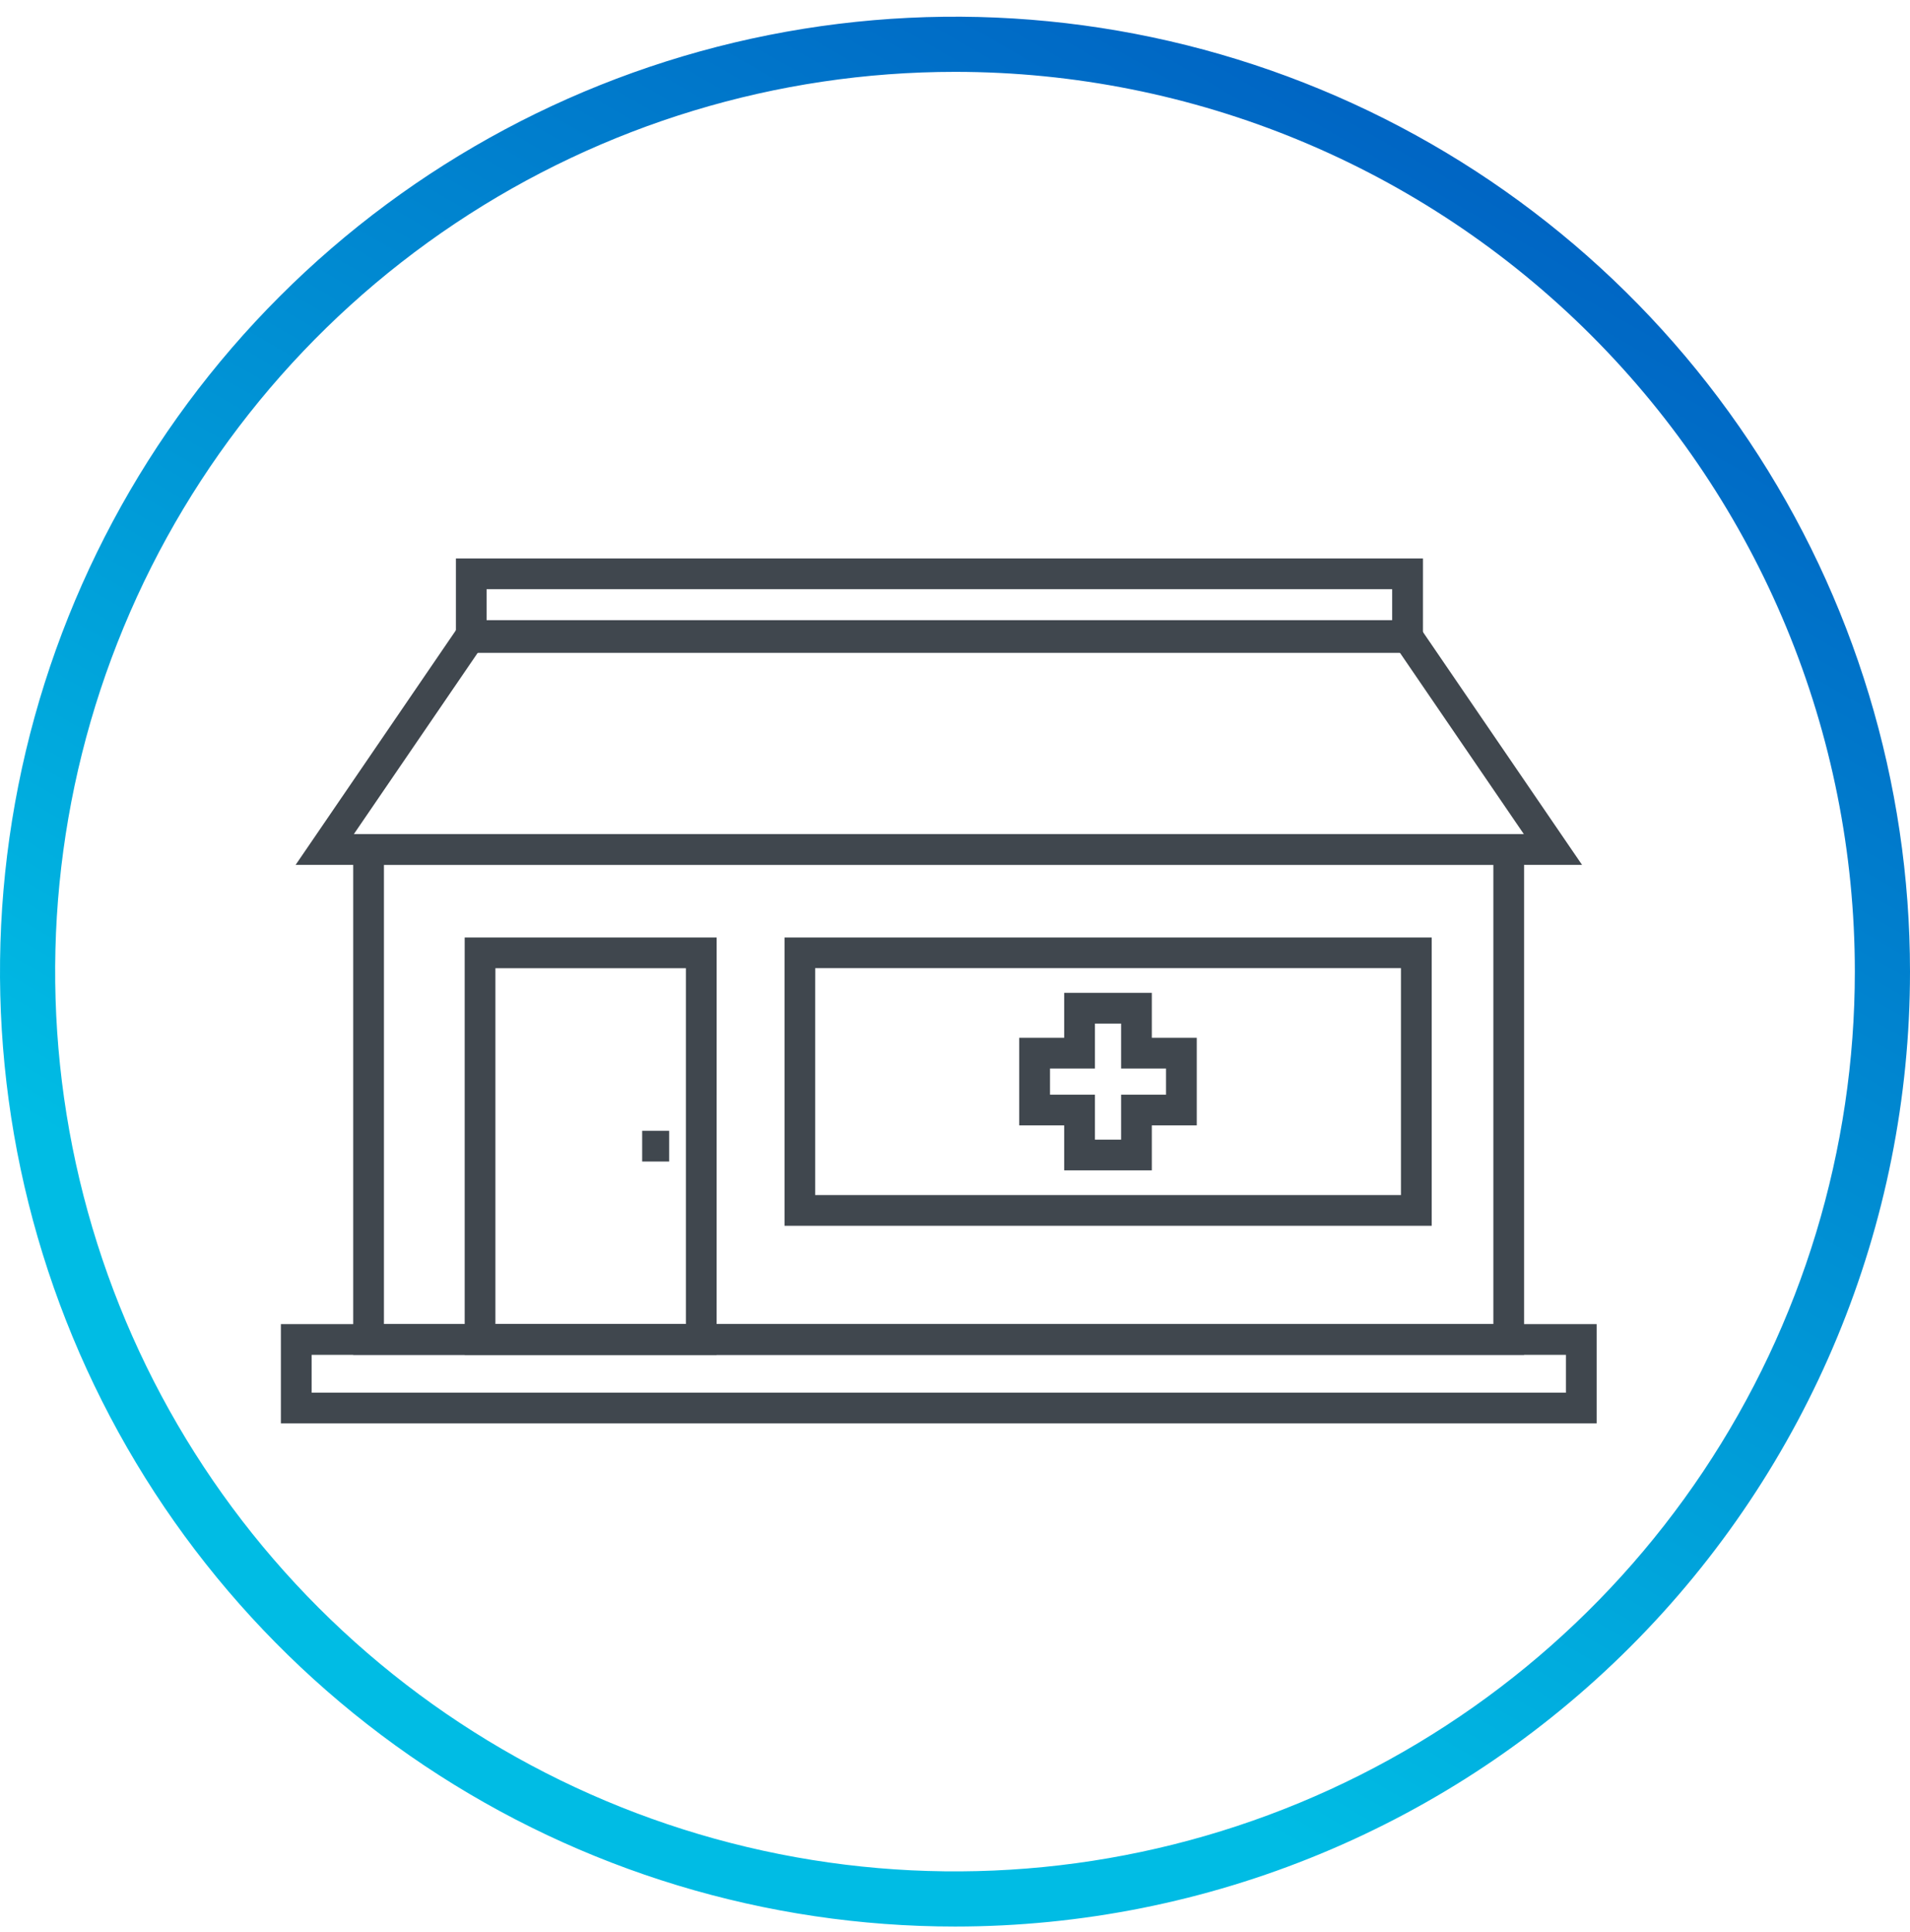 <svg width="85" height="86" viewBox="0 0 85 86" fill="none" xmlns="http://www.w3.org/2000/svg">
<g clip-path="url(#clip0_704_23412)">
<path d="M42.5 85.743C34.094 85.743 25.877 83.251 18.888 78.581C11.899 73.911 6.452 67.273 3.235 59.507C0.018 51.741 -0.823 43.196 0.817 34.952C2.457 26.708 6.504 19.135 12.448 13.191C18.392 7.247 25.965 3.2 34.209 1.56C42.453 -0.08 50.998 0.762 58.764 3.978C66.53 7.195 73.168 12.642 77.838 19.631C82.507 26.62 85 34.837 85 43.243C85 54.515 80.522 65.325 72.552 73.295C64.582 81.266 53.772 85.743 42.5 85.743ZM42.5 3.198C34.58 3.198 26.838 5.547 20.252 9.947C13.667 14.347 8.534 20.601 5.503 27.919C2.472 35.236 1.679 43.288 3.224 51.056C4.77 58.824 8.584 65.959 14.184 71.559C19.784 77.16 26.92 80.974 34.688 82.519C42.456 84.064 50.507 83.271 57.825 80.24C65.142 77.209 71.396 72.076 75.796 65.491C80.196 58.906 82.545 51.163 82.545 43.243C82.545 32.623 78.326 22.437 70.816 14.927C63.306 7.417 53.121 3.198 42.5 3.198Z" fill="url(#paint0_linear_704_23412)"/>
<path d="M31.891 60.299H20.68V41.725H31.892L31.891 60.299ZM22.047 58.932H30.524V43.092H22.047V58.932Z" fill="#40474E"/>
<path d="M63.714 54.555H34.914V41.725H63.714V54.555ZM36.276 53.188H62.346V43.088H36.276V53.188Z" fill="#40474E"/>
<path d="M51.259 52.087H47.359V50.087H45.359V46.188H47.359V44.188H51.259V46.188H53.259V50.087H51.259V52.087ZM48.728 50.721H49.892V48.721H51.892V47.556H49.892V45.556H48.728V47.556H46.728V48.721H48.728V50.721Z" fill="#40474E"/>
<path d="M29.778 50.328H28.578V51.695H29.778V50.328Z" fill="#40474E"/>
<path d="M71.055 63.35H12.5V58.932H71.055V63.35ZM13.868 61.983H69.688V60.299H13.868V61.983Z" fill="#40474E"/>
<path d="M67.825 60.298H15.719V37.123H67.825V60.298ZM17.086 58.931H66.458V38.491H17.086V58.931Z" fill="#40474E"/>
<path d="M70.405 38.492H13.156L20.596 27.601H62.965L70.405 38.492ZM15.746 37.125H67.816L62.244 28.969H21.318L15.746 37.125Z" fill="#40474E"/>
<path d="M63.325 29.057H20.289V24.857H63.326L63.325 29.057ZM21.655 27.69H61.955V26.224H21.655V27.69Z" fill="#40474E"/>
</g>
<defs>
<linearGradient id="paint0_linear_704_23412" x1="20.158" y1="83.707" x2="65.342" y2="5.279" gradientUnits="userSpaceOnUse">
<stop offset="0.22" stop-color="#00BCE4"/>
<stop offset="1" stop-color="#0063C3"/>
</linearGradient>
<clipPath id="clip0_704_23412">
<rect width="85" height="85" fill="white" transform="translate(0 0.743)"/>
</clipPath>
</defs>
</svg>
